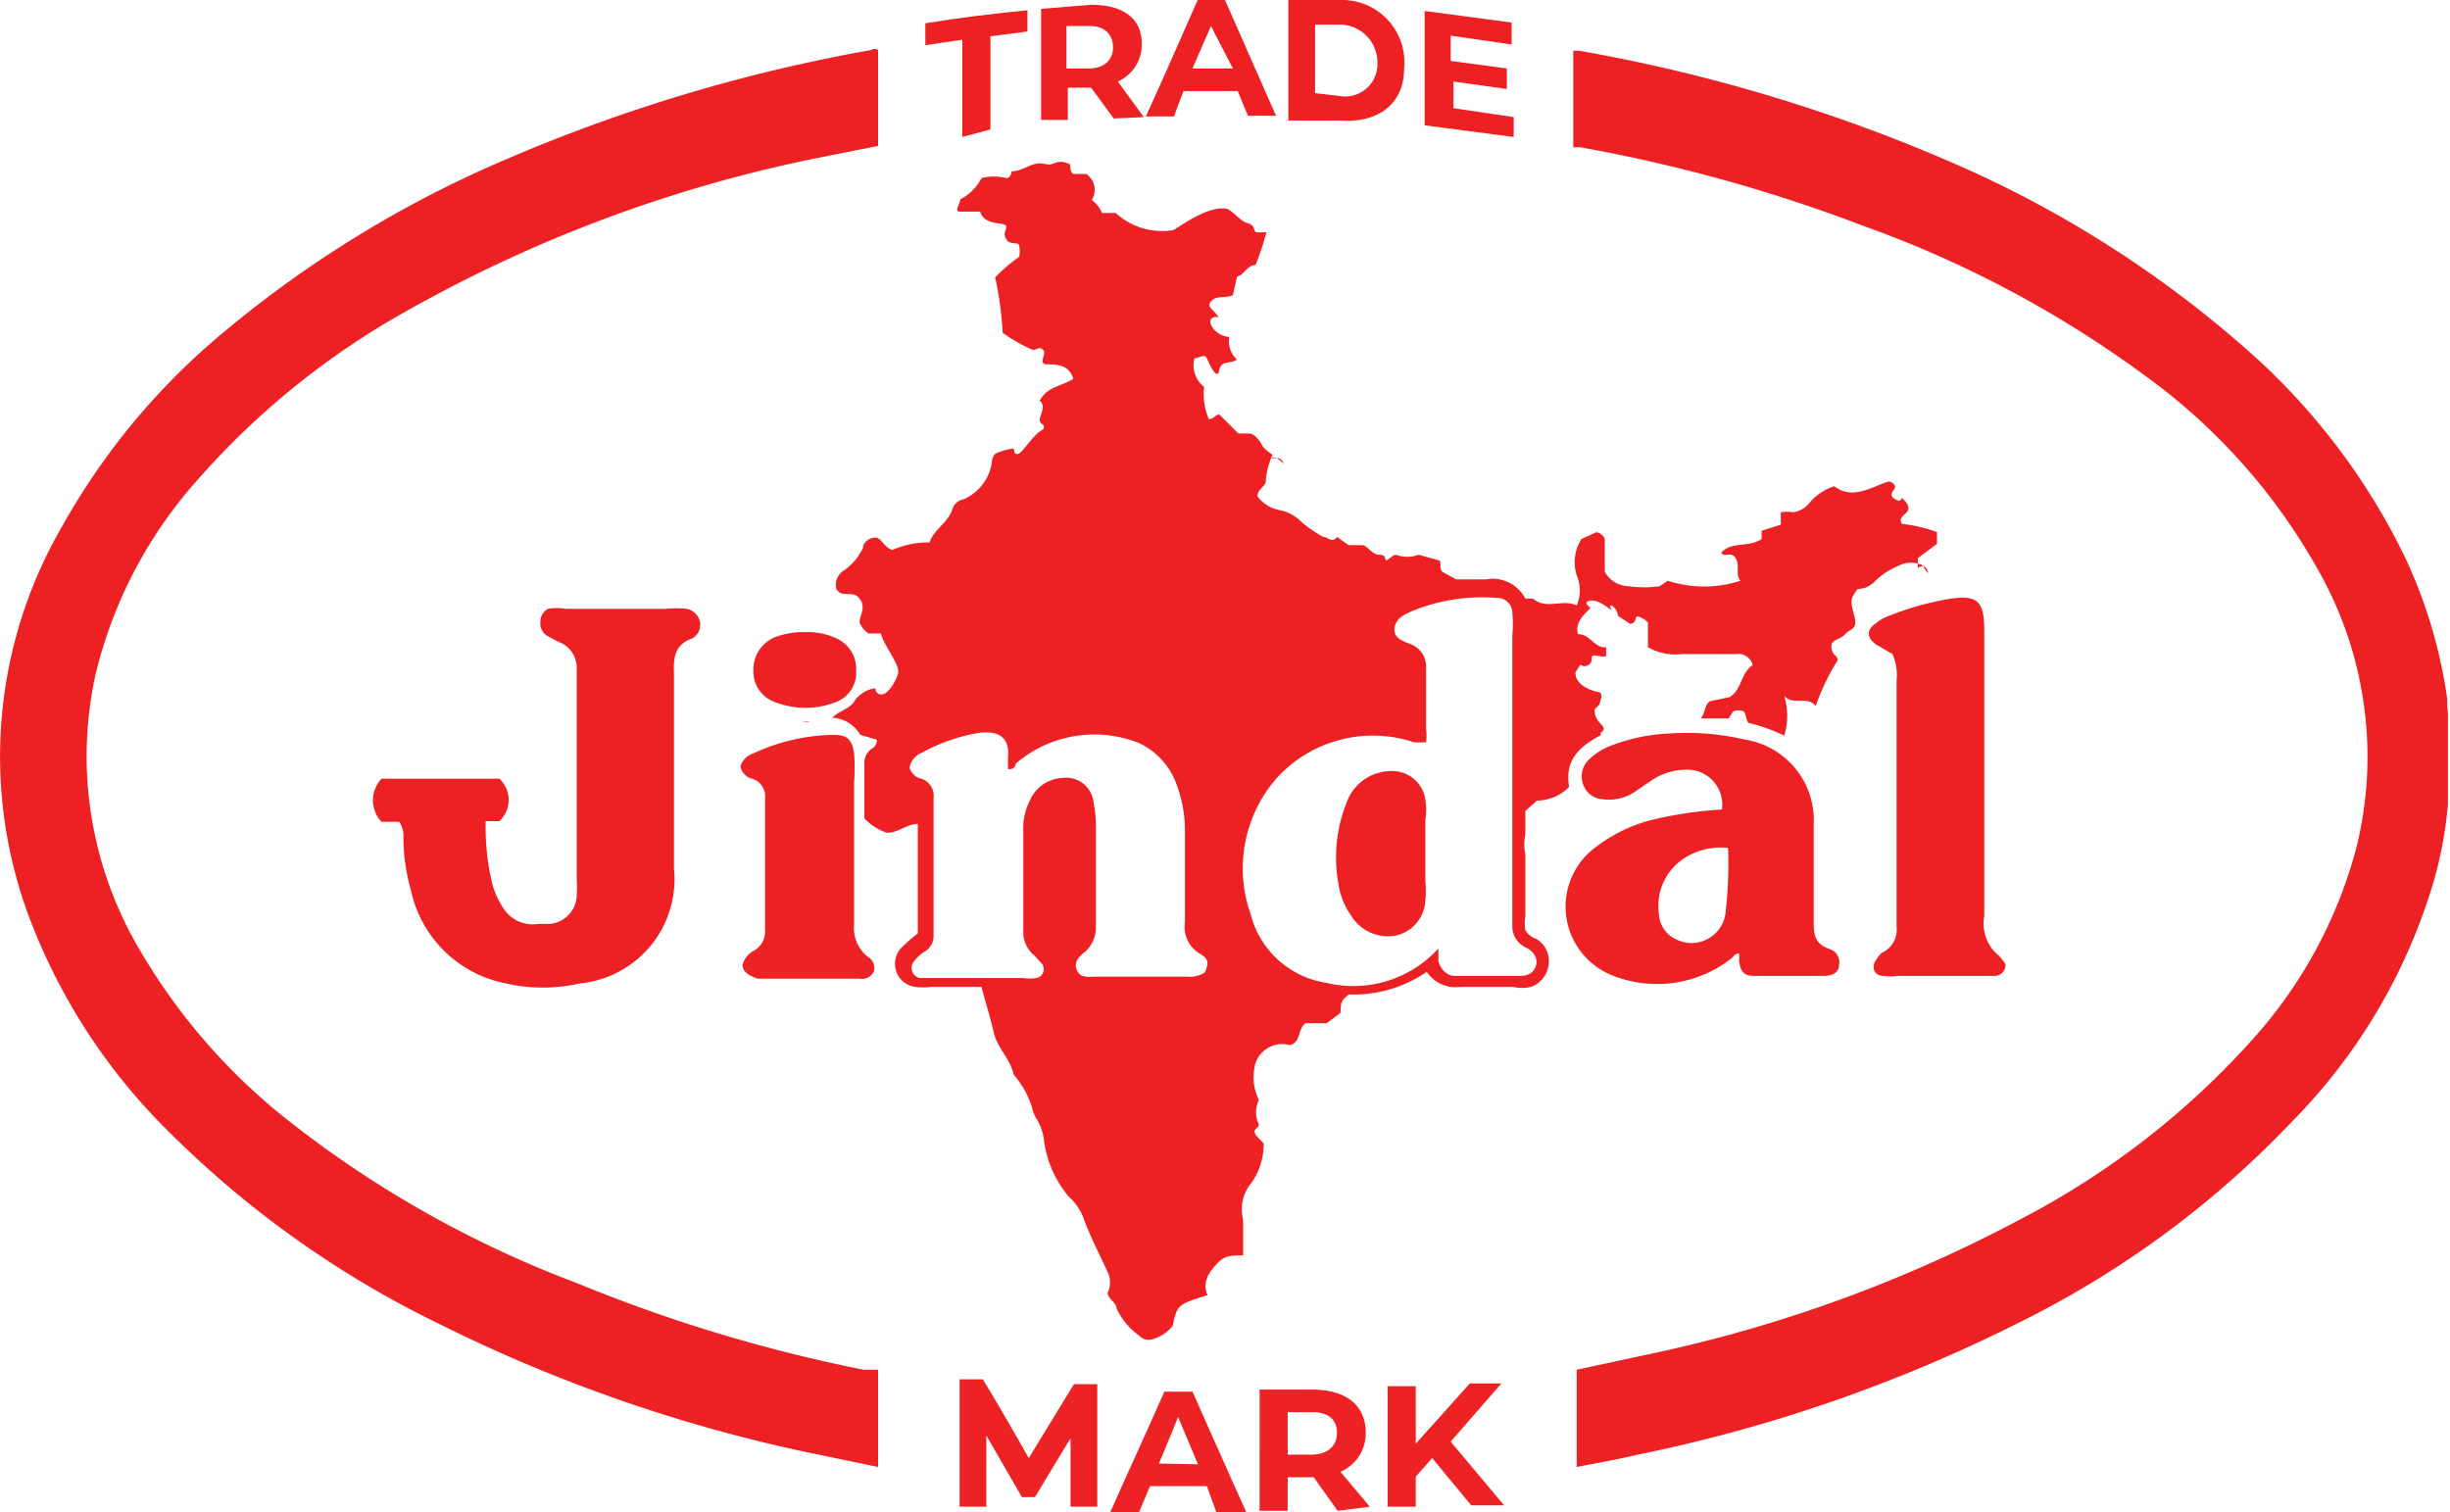 <svg xmlns="http://www.w3.org/2000/svg" viewBox="0 0 35.77 22.08"><defs><style>.cls-1{fill:#ed2224;}.cls-2{fill:#ed2024;}</style></defs><g id="Layer_2" data-name="Layer 2"><g id="Layer_1-2" data-name="Layer 1"><path class="cls-1" d="M35.74,10.41h0v1.32s0,0,0,0Z"/><path class="cls-2" d="M28.08,8.26a.39.39,0,0,0-.36,0,1.12,1.12,0,0,0-.35.23.34.34,0,0,1-.25.11c-.1.14-.11.16-.05.38s-.05.19-.13.28-.22.07-.2.2.08.09.09.18a3.21,3.21,0,0,0-.32.67c-.13-.16-.33,0-.46-.15a1,1,0,0,1,0,.58,2.75,2.75,0,0,0-.5-.18c-.06,0-.05-.13-.09-.17a.18.18,0,0,0-.16,0l-.06.1-.41,0c.07-.08.05-.18.13-.25l.29-.06c.18-.1.16-.35.34-.47a.22.22,0,0,0-.25-.16c-.26,0-.52,0-.78,0a.81.81,0,0,1-.5-.1c0-.12,0-.23,0-.36A.32.32,0,0,0,23.91,9c-.05,0,0,.09-.11.11l-.18-.12a.19.19,0,0,0-.09-.15c-.05,0,0,.06,0,.07s-.18-.16-.31-.14,0,.1,0,.11-.25.19-.18.38c.18,0,.24.21.41.19,0,0,0,.08,0,.12s-.12,0-.18,0,0,.1-.08.14-.08,0-.12,0L23,9.82c0,.14.14.25.36.29.05.05,0,.11,0,.15s-.08.08-.08.11,0,.11.1.21-.06.11,0,.15c-.33.17-.54.38-.47.76a.67.67,0,0,1-.47.2l-.17.15c0,.12,0,.23,0,.35a.64.64,0,0,0,0,.28v.91a.59.59,0,0,0,0,.2.28.28,0,0,0,.16.13.37.37,0,0,1,.18.37.39.39,0,0,1-.26.33.57.57,0,0,1-.26,0h-.77a.51.51,0,0,1-.49-.22,1.88,1.88,0,0,1-1.14.33c-.11.1-.11.1-.12.27l-.2.15h-.31c-.12.09-.06.28-.23.32a.41.41,0,0,0-.52.37.72.72,0,0,0,.07.43.41.41,0,0,0,0,.36c0,.05-.08.06-.06.12s.09.1.13.16a1,1,0,0,1-.17.56.6.6,0,0,0-.13.55c0,.16,0,.34,0,.52-.14,0-.26,0-.35.09s-.27.27-.17.49c-.44.14-.44.14-.51.45a.56.56,0,0,1-.28.19.19.19,0,0,1-.21-.05,1,1,0,0,1-.33-.4c0-.08-.11-.12-.13-.22a.35.35,0,0,0,0-.31c-.12-.26-.25-.51-.35-.78a.74.74,0,0,0-.21-.31,1.59,1.59,0,0,1-.37-.85.77.77,0,0,0-.11-.3.47.47,0,0,1-.06-.15,1.36,1.36,0,0,0-.27-.49c-.05-.23-.24-.39-.29-.61s-.12-.44-.18-.67h-.74a.93.93,0,0,1-.23,0,.34.34,0,0,1-.18-.59,2.15,2.15,0,0,1,.22-.19v-1.6c-.16,0-.28.13-.45.13a.8.8,0,0,1-.33-.21v-.81a.25.25,0,0,1,.11-.21.13.13,0,0,0,.07-.13l-.24-.07a.5.5,0,0,0-.41-.25c.1-.1.23-.12.31-.22a.44.44,0,0,1,.32-.21s0,.09.09.09.2-.17.24-.3-.19-.38-.25-.59c-.05,0-.11,0-.18,0a.36.36,0,0,1-.13-.16c0-.11.1-.22,0-.35s-.26,0-.34-.14a.25.25,0,0,1,.11-.27A.83.83,0,0,0,12.6,8c0-.08.09-.15.18-.15s.13.15.25.18a1.3,1.3,0,0,1,.54-.11c.07-.2.28-.29.34-.5a.21.21,0,0,1,.16-.13.7.7,0,0,0,.41-.53s0-.1.06-.14a1.09,1.09,0,0,1,.24-.07c.05,0,0,.07.07.08s.22-.28.38-.36a.06.06,0,0,0,0-.07.08.08,0,0,1-.05-.06c0-.09.1-.2,0-.29.11-.21.33-.21.49-.32-.06-.2-.23-.21-.38-.21s0-.15-.06-.21-.09,0-.15,0a2.46,2.46,0,0,1-.44-.25,5.27,5.27,0,0,0-.11-.81,2.42,2.42,0,0,1,.35-.3.41.41,0,0,0,0-.16c0-.07-.14,0-.19-.1s0-.1,0-.18-.32,0-.38-.22c-.1,0-.19,0-.29,0s0-.11,0-.18a.71.71,0,0,0,.31-.31.75.75,0,0,1,.36,0c.06,0,.07-.05.08-.1.18,0,.29-.14.46-.11s.09,0,.15,0a.24.24,0,0,1,.22,0c.05,0,0,.1.07.15h.19a.28.28,0,0,1,.08.38.45.45,0,0,1,.15.19c.07,0,.13,0,.2,0a1,1,0,0,0,.84.25c.17-.1.52-.36.79-.31.11.06.19.18.3.21s.08.12.12.13.1,0,.15,0a3.86,3.86,0,0,1-.16.48c-.12,0-.16.14-.27.17L18,4.31c-.11.05-.23,0-.31.08s0,.11.07.2,0,0-.07.06.06.26.26.27a.35.35,0,0,0,.11.33c-.09.07-.23,0-.26.16s-.15-.11-.18-.18-.11,0-.18,0a.4.4,0,0,0,.14.42.92.92,0,0,0,.07.47c.07,0,.09-.06.15-.07l.28.28s.09,0,.16,0,.15.1.18.16.1.11.16.15v0a1.07,1.07,0,0,0-.1.39c0,.07-.13.12-.12.22a.53.53,0,0,0,.33.2.61.61,0,0,1,.32.18,2.11,2.11,0,0,0,.31.21c.07,0,.13.1.2,0l.17.12c.07,0,.13,0,.2,0s.14.14.25.14.07.08.1.08.08-.07.14-.08a.47.47,0,0,0,.33,0l.29.08c.06,0,0,.11.06.17l.2.11.43,0a.54.54,0,0,1,.58.28s.07,0,.11,0c.2.17.43,0,.64.1a.56.56,0,0,0,0-.44.63.63,0,0,1,.07-.53l.22-.1a.17.17,0,0,1,.12.1c0,.15,0,.32,0,.48a.41.41,0,0,0,.35.21,1.68,1.68,0,0,0,.45,0l.12-.08a1.72,1.72,0,0,0,1.06,0c-.08-.09,0-.22-.07-.33s-.16,0-.21-.08c.15-.17.4-.07.59-.2,0,0,0-.08,0-.12L26,7.66,26,7.48a.57.57,0,0,1,.18,0,.37.37,0,0,0,.24-.14.79.79,0,0,1,.36-.24c.28.21.55,0,.8-.07a.13.13,0,0,1,.09.07c0,.06-.12.12,0,.19s.07-.06.12,0,.08.08.07.15-.16.1-.09.21a2.11,2.11,0,0,1,.51.12l0,.17-.28.21c0,.06,0,.09,0,.14ZM21,13.85c0,.08,0,.12,0,.17s.08.23.24.23h.95c.15,0,.22-.07.24-.17s-.05-.19-.14-.24a.34.34,0,0,1-.21-.33c0-.11,0-.22,0-.33V9.28a1.94,1.94,0,0,0,0-.34.22.22,0,0,0-.23-.21,2.68,2.68,0,0,0-1.25.2c-.11.05-.23.11-.24.25s.12.18.22.22a.35.35,0,0,1,.24.36c0,.29,0,.58,0,.88a.67.67,0,0,1,0,.2c-.07,0-.12,0-.17,0a1.9,1.9,0,0,0-2,.51,2,2,0,0,0-.39,2,1.35,1.35,0,0,0,1.1,1A1.68,1.68,0,0,0,21,13.85Zm-7.72-2.64a.23.23,0,0,0,.17.16.26.26,0,0,1,.18.28v2a.26.26,0,0,1-.14.25.58.58,0,0,0-.14.13.15.15,0,0,0,.08.25l.18,0h1.32a.69.69,0,0,0,.2,0,.13.13,0,0,0,.08-.21l-.11-.12a.44.44,0,0,1-.16-.36c0-.48,0-1,0-1.45a.91.91,0,0,1,.1-.46.54.54,0,0,1,.47-.32.4.4,0,0,1,.45.32A2.35,2.35,0,0,1,16,12v1.54a.47.47,0,0,1-.15.35c-.08.07-.18.14-.13.27s.18.1.29.1h1.32a.4.4,0,0,0,.26-.06c.06-.14.06-.2-.08-.28a.45.45,0,0,1-.21-.45V12.13a1.89,1.89,0,0,0-.12-.67,1.06,1.06,0,0,0-.55-.61,1.76,1.76,0,0,0-1.8.3s0,.09-.11.08a1.85,1.85,0,0,1,0-.23c0-.25-.16-.33-.42-.3a2.62,2.62,0,0,0-.84.29A.29.29,0,0,0,13.28,11.21Z"/><path class="cls-2" d="M12.82,20v1.42l-1.06-.22a22.51,22.51,0,0,1-5.35-1.87,14.62,14.62,0,0,1-3.92-2.78A8.73,8.73,0,0,1,.44,13.43,6.69,6.69,0,0,1,.91,7.68,10.06,10.06,0,0,1,3.29,4.83a16.51,16.51,0,0,1,4.09-2.5A24.17,24.17,0,0,1,12.72.73a.09.09,0,0,1,.1,0V2.13l-1,.2a20.44,20.44,0,0,0-5.9,2.22A11.54,11.54,0,0,0,2.89,7a6.56,6.56,0,0,0-1.5,2.87,5.55,5.55,0,0,0,.65,4,8.84,8.84,0,0,0,2.18,2.5,15.75,15.75,0,0,0,4.19,2.36A22.61,22.61,0,0,0,12.61,20Z"/><path class="cls-2" d="M35.74,10.41v1.33a5.88,5.88,0,0,1-.28,1.36,8.35,8.35,0,0,1-2,3.28,14.12,14.12,0,0,1-4,2.94,22.26,22.26,0,0,1-5.55,1.92c-.29.07-.59.12-.89.18V20l1.07-.23a20.55,20.55,0,0,0,5.47-2,11.9,11.9,0,0,0,3.36-2.63,6.75,6.75,0,0,0,1.49-2.79,5.52,5.52,0,0,0-.55-4,8.79,8.79,0,0,0-2.27-2.66A16.05,16.05,0,0,0,27.21,3.3a22.91,22.91,0,0,0-4.14-1.15l-.1,0V.74s.06,0,.08,0A24.17,24.17,0,0,1,28.56,2.4,16.26,16.26,0,0,1,32.9,5.19a9.64,9.64,0,0,1,2.21,2.94,7.23,7.23,0,0,1,.62,2.08A1.34,1.34,0,0,0,35.74,10.41Z"/><path class="cls-2" d="M5.83,12H5.57a.46.46,0,0,1,0-.63H7.29a.42.42,0,0,1,0,.62l-.2,0s0,.08,0,.12a3.53,3.53,0,0,0,.08.72,1.16,1.16,0,0,0,.16.4.51.51,0,0,0,.53.26l.17,0a.43.43,0,0,0,.39-.41,2,2,0,0,0,0-.25V9.91c0-.05,0-.1,0-.16a.4.4,0,0,0-.27-.38L8,9.29a.21.21,0,0,1-.11-.21A.21.21,0,0,1,8,8.89a.75.75,0,0,1,.26,0H9.71a1.73,1.73,0,0,1,.32,0,.25.25,0,0,1,.19.19.23.23,0,0,1-.11.24h0c-.26.09-.28.28-.27.52v2.84a1.53,1.53,0,0,1-1.38,1.68,2.42,2.42,0,0,1-1.07,0A1.76,1.76,0,0,1,6,13a2.79,2.79,0,0,1-.11-.76A.38.38,0,0,0,5.83,12Z"/><path class="cls-2" d="M25.39,13.92c-.06,0-.08.05-.12.08a1.76,1.76,0,0,1-1.71.25,1.08,1.08,0,0,1-.35-1.81,2.26,2.26,0,0,1,1-.49,5.94,5.94,0,0,1,.93-.13.51.51,0,0,0-.55-.58.9.9,0,0,0-.47.15l-.28.19a.68.68,0,0,1-.44.09.32.32,0,0,1-.28-.2.34.34,0,0,1,.06-.36.92.92,0,0,1,.36-.23,2.67,2.67,0,0,1,.84-.17,3.7,3.7,0,0,1,1.1.09,1.19,1.19,0,0,1,1,1.24c0,.46,0,.92,0,1.39,0,.2,0,.35.24.43a.2.2,0,0,1,.13.23c0,.1-.08.16-.23.16h-1c-.16,0-.21-.06-.23-.22A.41.41,0,0,0,25.39,13.92Zm-.16-1.54a1,1,0,0,0-.57.11.83.83,0,0,0-.44.85.43.43,0,0,0,.26.38.5.5,0,0,0,.71-.37A6.3,6.3,0,0,0,25.23,12.38Z"/><path class="cls-2" d="M29.28,14.08a.16.16,0,0,1-.16.17H27.7a.65.65,0,0,1-.2,0c-.15,0-.19-.15-.09-.26a.2.2,0,0,1,.09-.09.37.37,0,0,0,.19-.37c0-.57,0-1.13,0-1.7s0-1.26,0-1.89a.76.76,0,0,0-.06-.39l-.24-.14c-.14-.1-.14-.22,0-.31A.56.56,0,0,1,27.56,9a4.33,4.33,0,0,1,.87-.25h0c.42-.07.54,0,.54.45v4.18a.6.6,0,0,0,.22.58l.05.06S29.27,14.06,29.28,14.08Z"/><path class="cls-1" d="M10.84,14.09a.33.33,0,0,1,.17-.21.32.32,0,0,0,.16-.29c0-.65,0-1.29,0-1.93a.27.27,0,0,0-.19-.29.23.23,0,0,1-.17-.18A.29.29,0,0,1,11,11a2.87,2.87,0,0,1,1.18-.27c.19,0,.26.07.29.27a3,3,0,0,1,0,.42c0,.69,0,1.39,0,2.08a.53.53,0,0,0,.2.47.19.19,0,0,1,.09.21.19.19,0,0,1-.21.11H11.06C11,14.26,10.85,14.23,10.84,14.09Z"/><path class="cls-2" d="M11.76,9.23a1,1,0,0,1,.45.09.49.49,0,0,1,.29.47.46.46,0,0,1-.32.47,1.21,1.21,0,0,1-.84,0A.47.47,0,0,1,11,9.8a.51.51,0,0,1,.3-.49A1.16,1.16,0,0,1,11.76,9.23Z"/><path class="cls-1" d="M18.56,6.69v0c.05,0,.08,0,.11,0a.11.11,0,0,1,.07.08h0S18.62,6.64,18.56,6.69Z"/><path class="cls-1" d="M11.82,10.53l-.12,0S11.8,10.55,11.82,10.53Z"/><path class="cls-1" d="M28.08,8.26l0,0a.14.14,0,0,1,.07.11C28.12,8.34,28.1,8.31,28.08,8.26Z"/><path class="cls-2" d="M20.81,12.42v.45a1.33,1.33,0,0,1,0,.28.55.55,0,0,1-.43.51.63.63,0,0,1-.66-.3,1.08,1.08,0,0,1-.18-.46,2.16,2.16,0,0,1,.12-1.18.69.69,0,0,1,.62-.46.49.49,0,0,1,.53.41,1,1,0,0,1,0,.3Z"/><path class="cls-2" d="M14.05.58l-.54.08V.34C14,.26,14.49.2,15,.15V.46l-.54.07V1.89L14.05,2Z"/><path class="cls-2" d="M16.26,1.73l-.33-.45h0l-.34,0v.47l-.39,0V.13l.73-.06c.46,0,.74.19.74.57a.59.59,0,0,1-.35.55l.38.52ZM15.89.38l-.32,0V1l.32,0c.24,0,.36-.13.36-.31S16.13.37,15.89.38Z"/><path class="cls-2" d="M18.07,1.33c-.26,0-.52,0-.79,0-.05.12-.09.24-.14.37h-.41c.26-.57.51-1.14.76-1.71h.39l.75,1.7h-.41ZM18,1,17.68.38,17.41,1Z"/><path class="cls-2" d="M18.81,0l.76,0A.91.91,0,0,1,20.5,1c0,.51-.37.8-.93.76l-.76,0Zm.74,1.4a.47.47,0,0,0,.56-.48.55.55,0,0,0-.56-.56l-.35,0v1Z"/><path class="cls-2" d="M22.1,1.71V2l-1.3-.17V.16l1.27.17V.65L21.18.52V.89L22,1v.3l-.78-.11v.39Z"/><path class="cls-1" d="M15.63,22V21l-.52.86h-.19l-.52-.9V22l-.39,0V20.14l.34,0c.23.38.45.76.67,1.15l.66-1.08.34,0V22Z"/><path class="cls-1" d="M17.62,21.7l-.83,0-.16.38h-.42c.26-.59.53-1.17.79-1.76h.41c.27.6.53,1.2.8,1.79h-.44Zm-.13-.32-.29-.69c-.09.23-.19.46-.28.68Z"/><path class="cls-1" d="M19.53,22.06l-.35-.49H18.8v.49h-.41V20.29h.77c.48,0,.78.22.78.63a.61.61,0,0,1-.37.57L20,22Zm-.39-1.44H18.8v.62h.34c.25,0,.38-.13.38-.32S19.39,20.61,19.14,20.62Z"/><path class="cls-1" d="M20.91,21.29l-.24.27V22l-.41,0V20.24l.41,0v.84l.79-.88.46,0-.74.85.78.93-.48,0Z"/></g></g></svg>